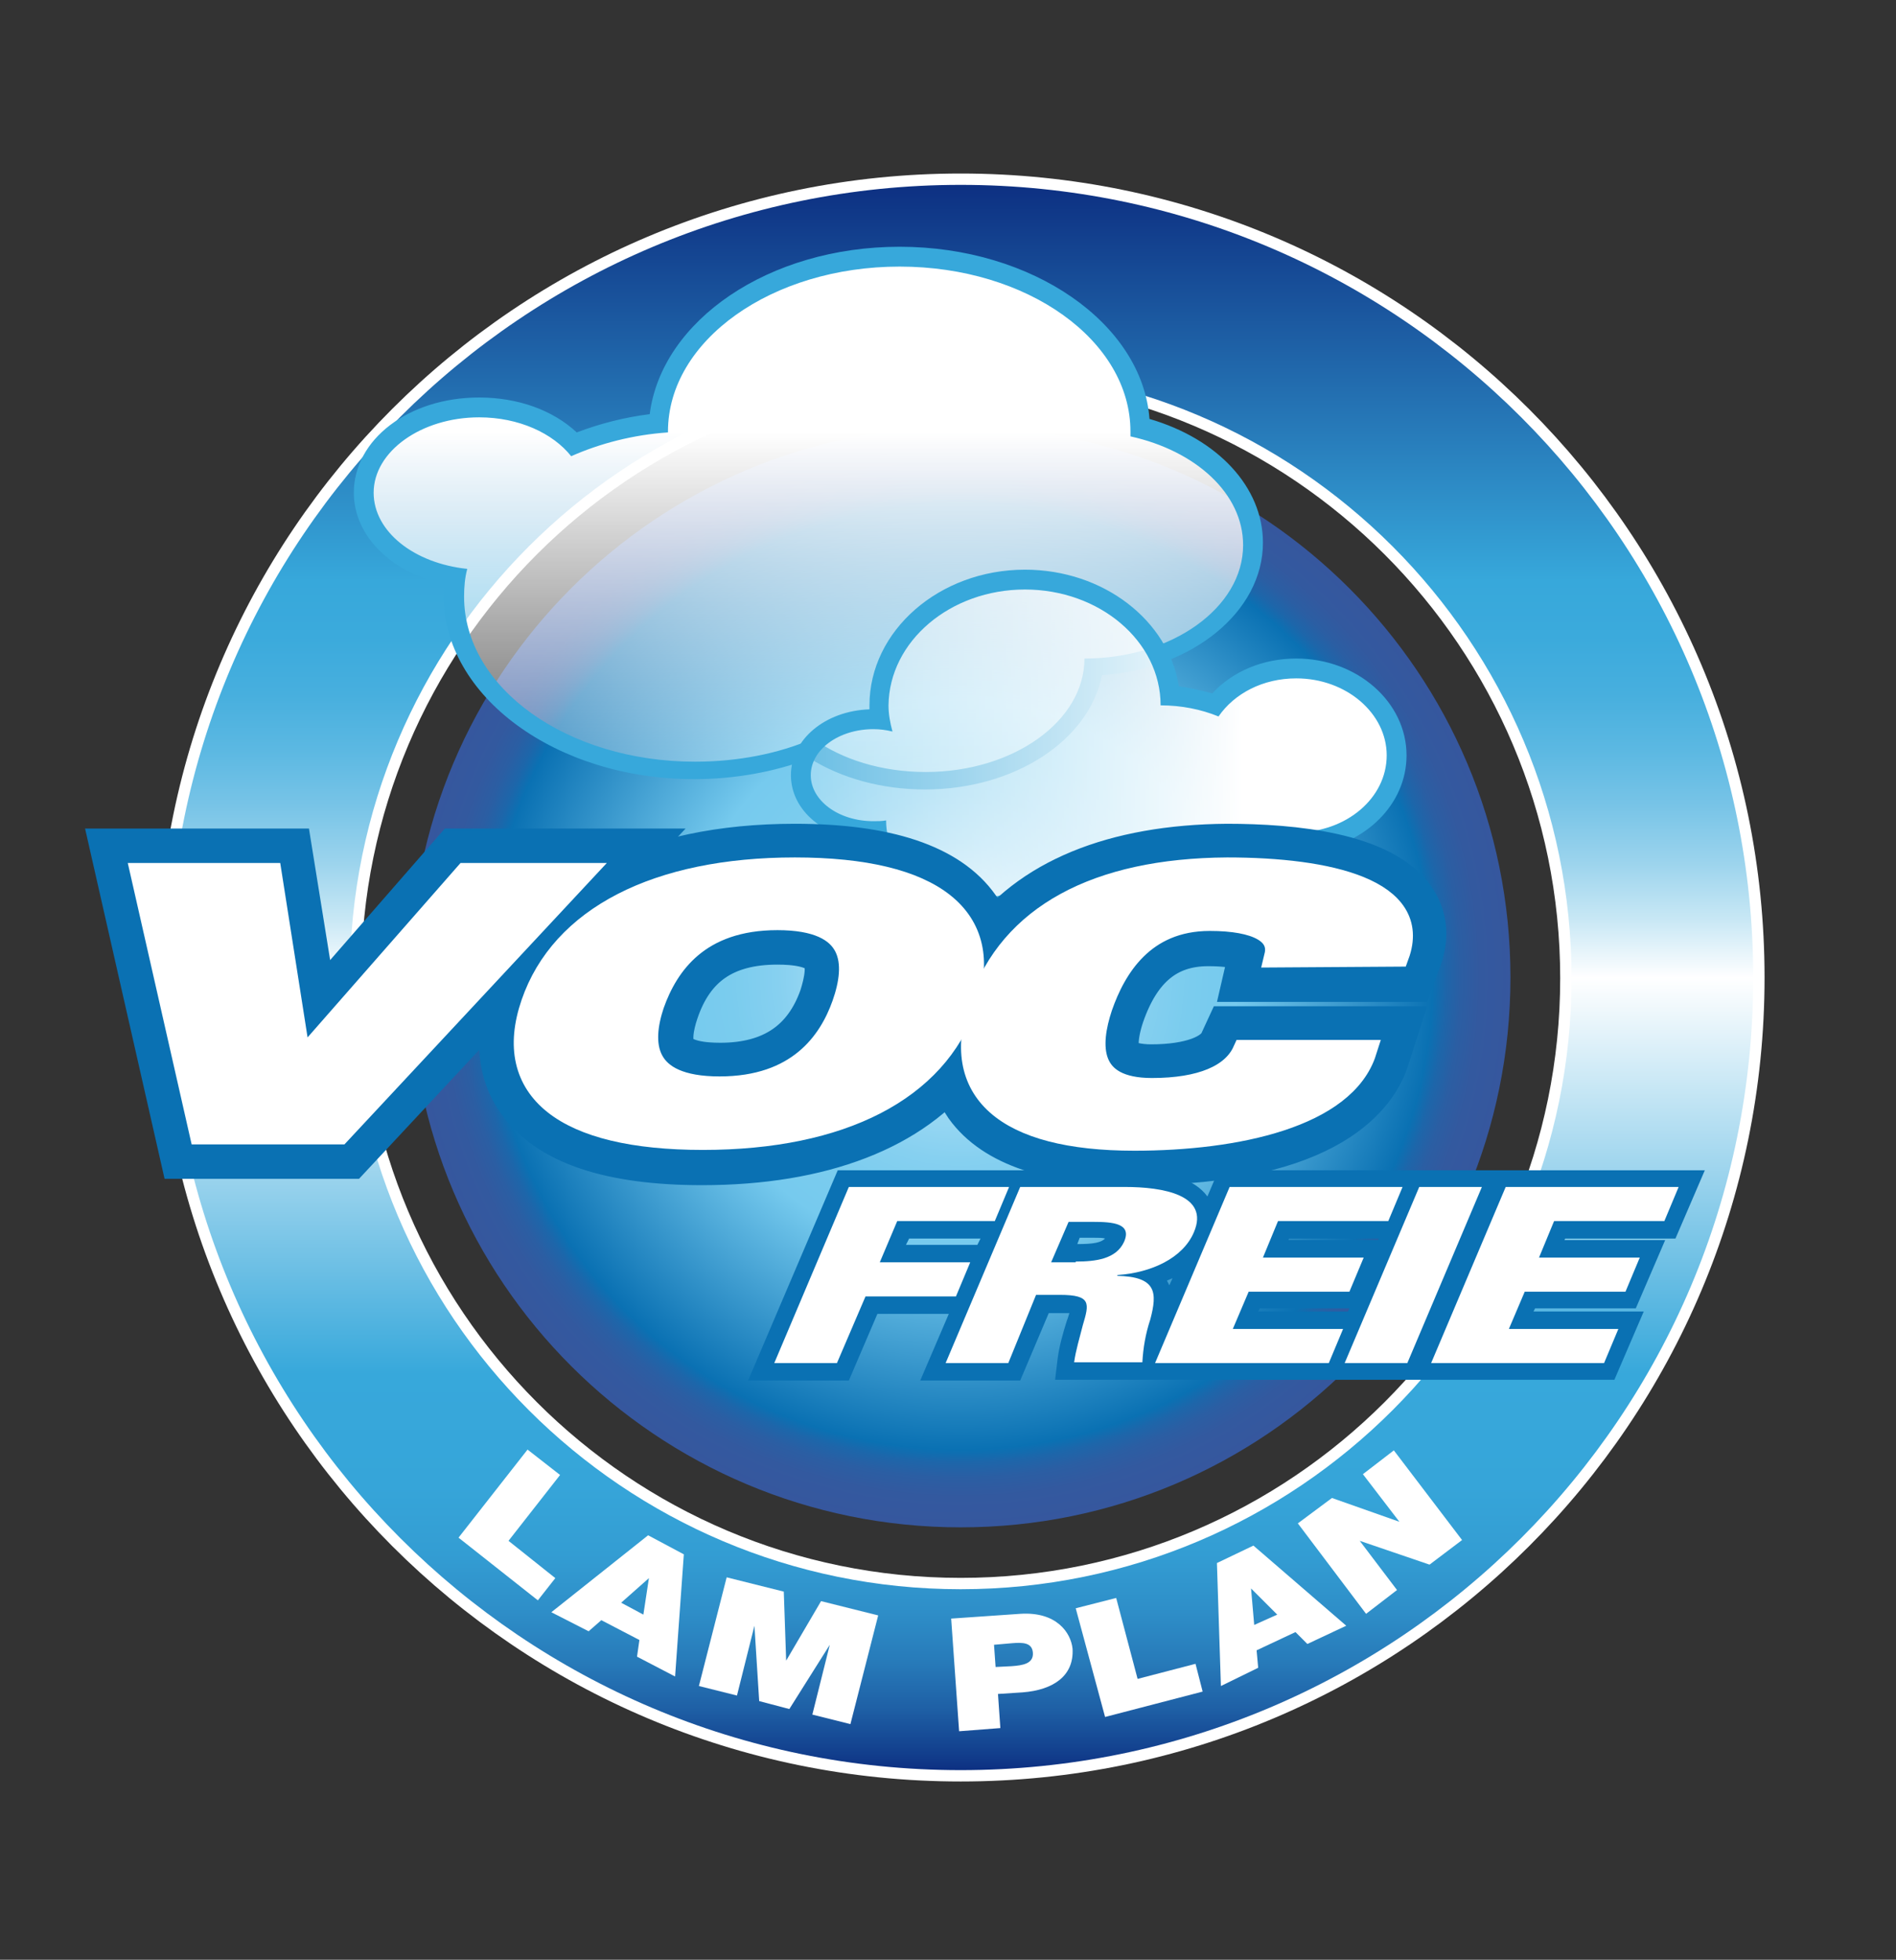 <?xml version="1.0" encoding="utf-8"?>
<!-- Generator: Adobe Illustrator 26.0.3, SVG Export Plug-In . SVG Version: 6.00 Build 0)  -->
<!DOCTYPE svg PUBLIC "-//W3C//DTD SVG 1.1//EN" "http://www.w3.org/Graphics/SVG/1.1/DTD/svg11.dtd">
<svg version="1.1" id="Calque_1" xmlns:x="http://ns.adobe.com/Extensibility/1.0/" xmlns:i="http://ns.adobe.com/AdobeIllustrator/10.0/" xmlns:graph="http://ns.adobe.com/Graphs/1.0/"
	 xmlns="http://www.w3.org/2000/svg" xmlns:xlink="http://www.w3.org/1999/xlink" x="0px" y="0px" viewBox="0 0 239 247"
	 style="enable-background:new 0 0 239 247;" xml:space="preserve">
<rect x="0" y="0" width="239" height="247" fill="#333333" stroke="none"/>
<style type="text/css">
	.st0{fill:url(#SVGID_1_);}
	.st1{fill:url(#SVGID_00000160164973589531619670000002423964945688932480_);}
	.st2{fill:none;stroke:#FFFFFF;stroke-width:2.86;}
	.st3{fill:url(#SVGID_00000173847094858244745450000013294981593746952585_);}
	.st4{fill:#FFFFFF;}
	.st5{fill:url(#SVGID_00000125585154821927782320000010146738560099905723_);}
	.st6{fill:#37A8DB;}
	.st7{fill:url(#SVGID_00000177479405975920496890000000581089896752912789_);}
	.st8{fill:#FFFFFF;stroke:#0A71B3;stroke-width:7.149;}
	.st9{fill:#FFFFFF;stroke:#FFFFFF;stroke-width:2.864;}
	.st10{fill:#0A71B3;}
</style>
<radialGradient id="SVGID_1_" cx="202.306" cy="-32.74" r="92.59" gradientTransform="matrix(0.749 0 0 -0.749 -30.477 98.628)" gradientUnits="userSpaceOnUse">
	<stop  offset="0" style="stop-color:#FFFFFF"/>
	<stop  offset="7.187106e-02" style="stop-color:#DBF1FB"/>
	<stop  offset="0.158" style="stop-color:#B7E3F6"/>
	<stop  offset="0.245" style="stop-color:#9AD8F3"/>
	<stop  offset="0.332" style="stop-color:#86D0F0"/>
	<stop  offset="0.418" style="stop-color:#7ACCEE"/>
	<stop  offset="0.503" style="stop-color:#76CAEE"/>
	<stop  offset="0.859" style="stop-color:#0A71B3"/>
	<stop  offset="0.882" style="stop-color:#1D66AA"/>
	<stop  offset="0.91" style="stop-color:#2B5EA3"/>
	<stop  offset="0.945" style="stop-color:#33599F"/>
	<stop  offset="1" style="stop-color:#36579E"/>
</radialGradient>
<path class="st0" d="M190.4,123.2c0,38.3-31,69.3-69.3,69.3s-69.4-31-69.4-69.3s31-69.4,69.4-69.4
	C159.4,53.9,190.4,84.9,190.4,123.2z"/>
<g>
	<g>
		
			<linearGradient id="SVGID_00000105416878513000116580000016361744761202611627_" gradientUnits="userSpaceOnUse" x1="121.1" y1="25.451" x2="121.1" y2="225.251" gradientTransform="matrix(1 0 0 -1 0 248.551)">
			<stop  offset="0" style="stop-color:#9E1929"/>
			<stop  offset="2.930374e-02" style="stop-color:#B31124"/>
			<stop  offset="6.795189e-02" style="stop-color:#C70A20"/>
			<stop  offset="0.112" style="stop-color:#D6041C"/>
			<stop  offset="0.164" style="stop-color:#DE011B"/>
			<stop  offset="0.25" style="stop-color:#E1001A"/>
			<stop  offset="0.5" style="stop-color:#FFFFFF"/>
			<stop  offset="0.53" style="stop-color:#F8C6CC"/>
			<stop  offset="0.561" style="stop-color:#F2929D"/>
			<stop  offset="0.593" style="stop-color:#ED6575"/>
			<stop  offset="0.625" style="stop-color:#E94154"/>
			<stop  offset="0.656" style="stop-color:#E5243B"/>
			<stop  offset="0.688" style="stop-color:#E31029"/>
			<stop  offset="0.719" style="stop-color:#E1041E"/>
			<stop  offset="0.75" style="stop-color:#E1001A"/>
			<stop  offset="1" style="stop-color:#9E1929"/>
		</linearGradient>
		<path style="fill:url(#SVGID_00000105416878513000116580000016361744761202611627_);" d="M121.1,23.3c-55.2,0-99.9,44.7-99.9,99.9
			s44.7,99.9,99.9,99.9s99.9-44.7,99.9-99.9C221,68.1,176.3,23.3,121.1,23.3z M121.1,200.3c-42.5,0-77-34.5-77-77s34.5-77,77-77
			s77,34.5,77,77S163.6,200.3,121.1,200.3z"/>
		<path class="st2" d="M121.1,23.3c-55.2,0-99.9,44.7-99.9,99.9s44.7,99.9,99.9,99.9s99.9-44.7,99.9-99.9
			C221,68.1,176.3,23.3,121.1,23.3z M121.1,200.3c-42.5,0-77-34.5-77-77s34.5-77,77-77s77,34.5,77,77S163.6,200.3,121.1,200.3z"/>
	</g>
</g>
<g>
	<g>
		
			<linearGradient id="SVGID_00000000908137385325069150000008831441362721950381_" gradientUnits="userSpaceOnUse" x1="121.1" y1="25.451" x2="121.1" y2="225.251" gradientTransform="matrix(1 0 0 -1 0 248.551)">
			<stop  offset="0" style="stop-color:#0D3082"/>
			<stop  offset="1.095426e-02" style="stop-color:#123F8D"/>
			<stop  offset="3.808405e-02" style="stop-color:#1E5FA5"/>
			<stop  offset="6.754059e-02" style="stop-color:#277AB9"/>
			<stop  offset="9.966165e-02" style="stop-color:#2E8EC8"/>
			<stop  offset="0.136" style="stop-color:#339DD3"/>
			<stop  offset="0.179" style="stop-color:#36A5D9"/>
			<stop  offset="0.25" style="stop-color:#37A8DB"/>
			<stop  offset="0.5" style="stop-color:#FFFFFF"/>
			<stop  offset="0.501" style="stop-color:#FDFEFF"/>
			<stop  offset="0.536" style="stop-color:#C9E8F5"/>
			<stop  offset="0.572" style="stop-color:#9CD4ED"/>
			<stop  offset="0.608" style="stop-color:#78C4E7"/>
			<stop  offset="0.644" style="stop-color:#5BB8E2"/>
			<stop  offset="0.679" style="stop-color:#47AFDE"/>
			<stop  offset="0.715" style="stop-color:#3BAADC"/>
			<stop  offset="0.75" style="stop-color:#37A8DB"/>
			<stop  offset="1" style="stop-color:#0D3082"/>
		</linearGradient>
		<path style="fill:url(#SVGID_00000000908137385325069150000008831441362721950381_);" d="M121.1,23.3c-55.2,0-99.9,44.7-99.9,99.9
			s44.7,99.9,99.9,99.9s99.9-44.7,99.9-99.9C221,68.1,176.3,23.3,121.1,23.3z M121.1,200.3c-42.5,0-77-34.5-77-77s34.5-77,77-77
			s77,34.5,77,77S163.6,200.3,121.1,200.3z"/>
	</g>
</g>
<g>
	<path class="st4" d="M66.5,182.7l4.1,3.2l-6.5,8.3l5.9,4.7l-2.2,2.8l-10-7.9L66.5,182.7z"/>
	<path class="st4" d="M81.7,193.5l4.5,2.4l-1.1,15.4l-4.8-2.5l0.3-2.1l-4.8-2.5l-1.6,1.4l-4.7-2.4L81.7,193.5z M81.1,203.5l0.7-4.6
		l0,0l-3.5,3.1L81.1,203.5z"/>
	<path class="st4" d="M91.6,198.8l7.2,1.8l0.3,8.7l0,0l4.4-7.5l7.2,1.8l-3.5,13.7l-4.8-1.2l2.2-8.8l0,0l-5.1,8.1l-3.8-1l-0.6-9.5
		l0,0l-2.2,8.8l-4.8-1.2L91.6,198.8z"/>
	<path class="st4" d="M119.9,204l8.7-0.6c4.6-0.3,6.4,2.4,6.6,4.4c0.2,3.4-2.4,5.2-6.3,5.5l-3.1,0.2l0.3,4.3l-5.2,0.4L119.9,204z
		 M125.5,210.1l2-0.1c1.4-0.1,2.8-0.3,2.7-1.7c-0.1-1.3-1.3-1.3-2.6-1.2l-2.3,0.2L125.5,210.1z"/>
	<path class="st4" d="M135.6,202.7l5.1-1.3l2.7,10.2l7.3-1.9l0.9,3.5l-12.3,3.2L135.6,202.7z"/>
	<path class="st4" d="M153.4,197l4.6-2.2l11.7,10.1l-4.9,2.3l-1.5-1.5l-4.9,2.3l0.2,2.2l-4.7,2.3L153.4,197z M161,203.5l-3.3-3.3
		l0,0l0.4,4.6L161,203.5z"/>
	<path class="st4" d="M163.6,192l4.3-3.2l8.5,3l0,0l-4.6-6l3.9-3l8.6,11.3l-4.1,3.1l-8.8-3l0,0l4.7,6.2l-3.9,3L163.6,192z"/>
</g>
<g>
	
		<linearGradient id="SVGID_00000005263577016893414480000017985654422729299621_" gradientUnits="userSpaceOnUse" x1="101.95" y1="150.151" x2="101.95" y2="209.408" gradientTransform="matrix(1 0 0 -1 0 248.551)">
		<stop  offset="0" style="stop-color:#FFFFFF;stop-opacity:0.25"/>
		<stop  offset="0.742" style="stop-color:#FFFFFF"/>
	</linearGradient>
	<path style="fill:url(#SVGID_00000005263577016893414480000017985654422729299621_);" d="M116.7,98.4c-5.4,0-10.5-1.4-14.4-4.1
		c-4.5,1.8-9.6,2.8-14.7,2.8c-16.7,0-30.4-9.9-30.4-22c0-0.8,0.1-1.6,0.2-2.4c-6.7-1-11.5-5.4-11.5-10.5c0-5.9,6.5-10.7,14.6-10.7
		c4.8,0,9.3,1.7,12,4.6c3.3-1.4,6.9-2.3,10.6-2.7c0.7-11.7,14.1-21,30.3-21c16.6,0,30.1,9.7,30.4,21.6c8.6,2.2,14.2,8,14.2,14.6
		c0,8.3-8.9,15-20.1,15.5C137,92.1,127.8,98.4,116.7,98.4z"/>
	<path class="st6" d="M113.4,33.6c16.1,0,29.1,9.3,29.1,20.8c0,0.2,0,0.4,0,0.6c8.2,1.8,14.2,7.2,14.2,13.7c0,7.9-9,14.3-20,14.3
		c0,7.9-9,14.3-20,14.3c-5.6,0-10.6-1.6-14.2-4.2C98.1,95,93,96,87.6,96c-16.1,0-29.1-9.3-29.1-20.8c0-1.2,0.1-2.4,0.4-3.5
		C52.2,71,47.1,67,47.1,62.1c0-5.2,6-9.5,13.3-9.5c5,0,9.3,2,11.6,4.9c3.6-1.6,7.8-2.7,12.2-3v-0.1C84.2,42.9,97.3,33.6,113.4,33.6
		 M113.4,31.1c-16.5,0-30,9.3-31.5,21.1c-3.2,0.4-6.3,1.2-9.2,2.3c-3-2.8-7.4-4.4-12.3-4.4c-8.9,0-15.8,5.3-15.8,12
		c0,5.4,4.7,10.1,11.4,11.5c0,0.5-0.1,0.9-0.1,1.4c0,12.8,14.2,23.2,31.6,23.2c5.1,0,10.1-0.9,14.6-2.6c4,2.5,9.1,3.9,14.5,3.9
		c11.3,0,20.7-6.2,22.3-14.4c11.4-0.8,20.3-8,20.3-16.7c0-7-5.7-13.1-14.3-15.6C144,40.8,130.2,31.1,113.4,31.1L113.4,31.1z"/>
</g>
<g>
	
		<linearGradient id="SVGID_00000139986777718988026360000007293378965773568928_" gradientUnits="userSpaceOnUse" x1="101" y1="152.301" x2="176.012" y2="152.301" gradientTransform="matrix(1 0 0 -1 0 248.551)">
		<stop  offset="0" style="stop-color:#FFFFFF;stop-opacity:0.25"/>
		<stop  offset="0.742" style="stop-color:#FFFFFF"/>
	</linearGradient>
	<path style="fill:url(#SVGID_00000139986777718988026360000007293378965773568928_);" d="M146.3,119.4c-6.3,0-12-2.7-15.4-7.2
		c-2.2,1.5-4.9,2.3-7.8,2.3c-6.5,0-11.8-4.3-12.5-9.7c-0.2,0-0.3,0-0.5,0c-5,0-9.1-3.2-9.1-7c0-3.9,4.1-7,9.1-7c0.3,0,0.5,0,0.8,0
		c-0.1-0.6-0.1-1.2-0.1-1.8c0-8.7,8.2-15.9,18.3-15.9c9.6,0,17.6,6.5,18.3,14.7c2,0.1,3.9,0.5,5.7,1.1c2.4-2.9,6.1-4.5,10.2-4.5
		c7,0,12.6,4.9,12.6,11c0,5.8-5.1,10.5-11.6,10.9C163,113.7,155.4,119.4,146.3,119.4z"/>
	<path class="st6" d="M129.2,74.3c9.4,0,17.1,6.5,17.1,14.6l0,0c2.6,0,5.1,0.5,7.3,1.4c2-2.9,5.6-4.8,9.8-4.8
		c6.3,0,11.4,4.4,11.4,9.7c0,5.4-5.1,9.7-11.4,9.7h-0.1c-0.8,7.4-8.1,13.2-17,13.2c-6.5,0-12.2-3.1-15.1-7.8
		c-2.1,1.8-4.9,2.9-8.1,2.9c-6.3,0-11.4-4.4-11.4-9.7v-0.1c-0.5,0.1-1.1,0.1-1.6,0.1c-4.4,0-7.9-2.6-7.9-5.8c0-3.2,3.5-5.8,7.9-5.8
		c0.8,0,1.6,0.1,2.4,0.3c-0.3-1.1-0.5-2.2-0.5-3.3C112.1,80.8,119.8,74.3,129.2,74.3 M129.2,71.8c-10.8,0-19.6,7.7-19.6,17.1
		c0,0.2,0,0.4,0,0.5c-5.6,0.2-9.9,3.8-9.9,8.3s4.3,8,9.8,8.3c1.3,5.5,6.9,9.7,13.6,9.7c2.7,0,5.3-0.7,7.5-1.9
		c3.7,4.3,9.4,6.8,15.7,6.8c9.3,0,17.1-5.6,19.1-13.3c6.7-0.9,11.9-5.9,11.9-12.1c0-6.7-6.2-12.2-13.9-12.2c-4.2,0-8,1.6-10.6,4.4
		c-1.4-0.4-2.8-0.7-4.2-0.9C147.3,78.2,139.1,71.8,129.2,71.8L129.2,71.8z"/>
</g>
<g>
	<g>
		<g>
			<g>
				<g>
					<polygon class="st8" points="57.7,108 39.3,129.1 35.9,108 15.2,108 23.6,145 43.7,145 78.2,108 					"/>
					<path class="st8" d="M177.5,113.8c-3.7-5.3-14.5-6.4-22.8-6.4c-14.1,0.1-24.5,4.4-30.1,12.4c-0.3-2.1-1.1-3.8-2-4.9
						c-3.5-5-11.1-7.5-22.4-7.5c-18.3,0-31.2,6.7-35.2,18.5c-2.1,6.1-0.6,10.1,1.1,12.4c3.5,5,11.1,7.5,22.4,7.5
						c14.9,0,26.1-4.4,32-12.3c0.2,2,0.9,3.8,2,5.4c3.3,4.6,10.2,6.9,20.5,6.9c24.5,0,29.9-8.8,31.1-12.6l0.9-2.8h-19.7l-0.6,1.3
						c-1,2.2-4.5,3.5-9.6,3.5c-1.6,0-3.7-0.3-4.6-1.5c-0.8-1.1-0.7-3.3,0.2-6c2.2-6.4,6-9.5,11.6-9.5c3.7,0,5.6,0.7,6.1,1.3
						c0.1,0.1,0.2,0.2,0.1,0.6l-0.6,2.6h19.5l0.5-1.4C179.5,117.7,178.5,115.2,177.5,113.8z M104.3,125.9c-2.1,6-6.6,9.1-13.5,9.1
						c-2.3,0-5.2-0.3-6.4-2c-1-1.5-0.5-3.9,0.1-5.7C86.6,121,91,118,98,118c2.3,0,5.2,0.3,6.4,1.9
						C105.5,121.4,104.9,124,104.3,125.9z"/>
				</g>
				<polygon class="st9" points="58.7,110.2 38,133.8 37.8,133.8 34.1,110.2 17.9,110.2 25.3,142.8 42.8,142.8 73.2,110.2 				"/>
				<path class="st9" d="M100.2,109.5c-17.4,0-29.4,6.2-33.1,17c-3.7,10.8,4,17,21.5,17s29.4-6.2,33.1-17
					C125.4,115.7,117.7,109.5,100.2,109.5z M106.3,126.6c-1.7,4.8-5.7,10.5-15.6,10.5s-10-5.7-8.4-10.5c1.8-5.1,5.8-10.8,15.7-10.8
					C108,115.8,108.1,121.5,106.3,126.6z"/>
				<path class="st9" d="M176.2,120.4c3-8.2-8.7-10.9-21.5-10.9c-16.5,0.1-27.3,6-31.1,17c-3.8,10.9,3,17.1,19.4,17.1
					c12.8,0,26.5-2.9,29.1-11.1h-15.3c-1.4,3.1-5.4,4.8-11.6,4.8c-8.2,0-8-5.6-6.4-10.4c1.7-4.9,5.3-11,13.7-11c6,0,9,1.7,8.3,4.6
					L176.2,120.4L176.2,120.4z"/>
			</g>
			<g>
				<path class="st10" d="M211.2,156.1l3.7-8.6h-24.7h-1.7H180h-2.5h-23.9l-1.4,3.3c-1.6-2.2-5-3.3-10.3-3.3h-11.3h-3.4h-21.6
					L94.3,174H107l3.6-8.4h9L116,174h12.6l3.6-8.5h1.5c0.5,0,0.9,0,1.1,0c-0.1,0.3-0.2,0.7-0.3,0.9c-0.5,1.6-1,3.3-1.2,5l-0.3,2.5
					h9.3h3.8h20.1h2.5h8.4h1.7h24.7l3.7-8.6h-13.9l0.2-0.4h12.7l3.7-8.6h-12.7l0.1-0.2L211.2,156.1L211.2,156.1z M114.2,156.9
					l0.4-0.8h9l-0.4,0.8H114.2z M135.8,156.8l0.3-0.8h1.7c0.7,0,1.2,0,1.5,0.1C138.8,156.6,137.9,156.8,135.8,156.8z M147.1,161.4
					c0.2-0.1,0.5-0.2,0.7-0.3l-0.4,0.9C147.3,161.8,147.2,161.6,147.1,161.4z M162.5,156.1h11.3l-0.1,0.2h-11.3L162.5,156.1z
					 M158.6,165.3l0.2-0.4h11.3l-0.2,0.4H158.6z"/>
				<path class="st4" d="M105.5,171.8h-7.9l9.4-22.2h20.2l-1.8,4.3h-12.3l-2.2,5.2h11.4l-1.8,4.3h-11.4L105.5,171.8z"/>
				<path class="st4" d="M127.1,171.8h-7.9l9.4-22.2h13.2c4.8,0,10.7,1,8.7,5.7c-1.4,3.3-5.4,5.1-9.6,5.4l-0.1,0.1
					c5,0.1,5.1,2.1,4.2,5.5c-0.6,1.8-0.9,3.6-1,5.4h-8.6c0.2-1.5,0.7-3.1,1.1-4.7c0.8-2.7,1.1-3.8-2.9-3.8h-3L127.1,171.8z
					 M135.6,159c2.5,0,5.1-0.3,6.1-2.5c1-2.3-1.4-2.5-3.9-2.5h-3.1l-2.2,5.1h3.1V159z"/>
				<path class="st4" d="M145.6,171.8l9.4-22.2h21.8l-1.8,4.3h-13.9l-1.9,4.6h12.7l-1.8,4.3h-12.7l-2,4.7h13.9l-1.8,4.3L145.6,171.8
					L145.6,171.8z"/>
				<path class="st4" d="M169.5,171.8l9.4-22.2h7.9l-9.4,22.2H169.5z"/>
				<path class="st4" d="M180.4,171.8l9.4-22.2h21.8l-1.8,4.3h-13.9l-1.9,4.6h12.7l-1.8,4.3h-12.7l-2,4.7H204l-1.8,4.3L180.4,171.8
					L180.4,171.8z"/>
			</g>
		</g>
	</g>
</g>
</svg>
